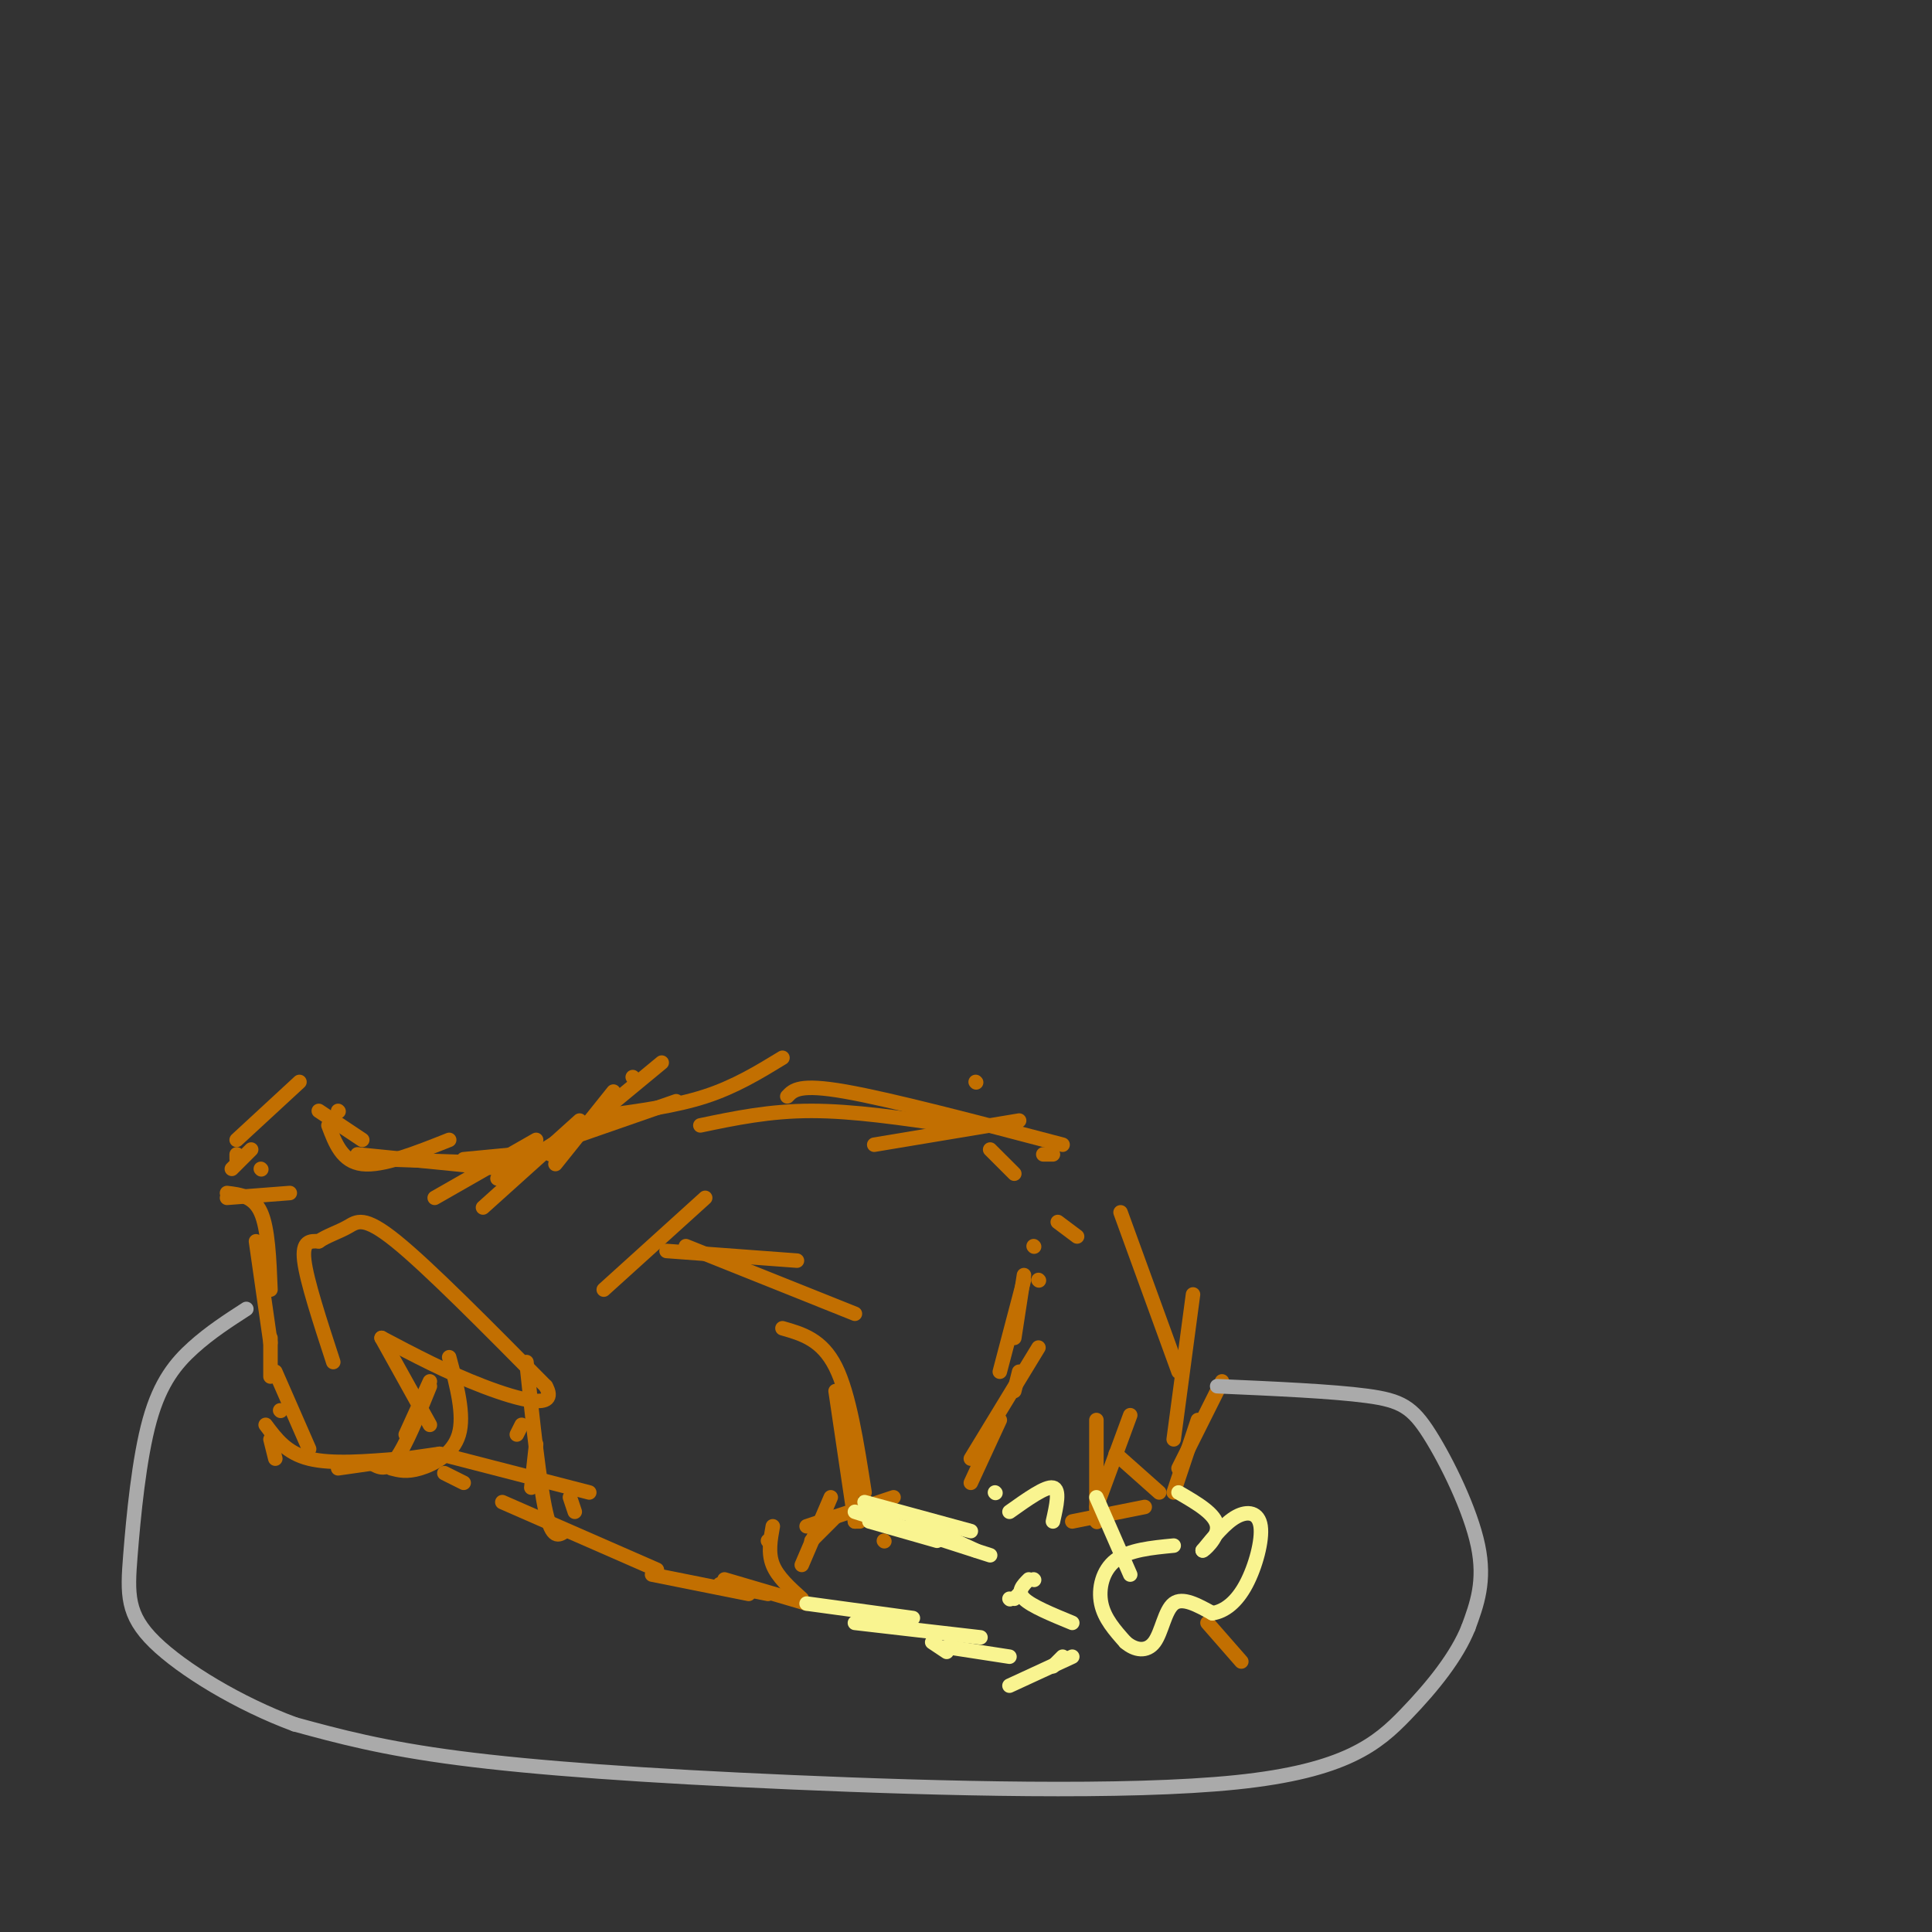 <svg viewBox='0 0 400 400' version='1.1' xmlns='http://www.w3.org/2000/svg' xmlns:xlink='http://www.w3.org/1999/xlink'><rect x="0" y="0" width="400" height="400" fill="#333333" stroke="none"/><g fill='none' stroke='rgb(194,111,1)' stroke-width='3' stroke-linecap='round' stroke-linejoin='round'><path d='M177,315c0.000,0.000 -4.000,-27.000 -4,-27'/><path d='M179,309c-1.583,-10.167 -3.167,-20.333 -6,-26c-2.833,-5.667 -6.917,-6.833 -11,-8'/><path d='M177,272c0.000,0.000 -35.000,-14.000 -35,-14'/><path d='M165,261c0.000,0.000 -27.000,-2.000 -27,-2'/><path d='M146,248c0.000,0.000 -21.000,19.000 -21,19'/><path d='M155,330c0.000,0.000 -20.000,-4.000 -20,-4'/><path d='M136,325c0.000,0.000 -32.000,-14.000 -32,-14'/><path d='M117,317c-1.333,0.917 -2.667,1.833 -4,-4c-1.333,-5.833 -2.667,-18.417 -4,-31'/><path d='M119,313c0.000,0.000 -1.000,-3.000 -1,-3'/><path d='M110,308c0.000,0.000 1.000,-9.000 1,-9'/><path d='M107,297c0.000,0.000 1.000,-2.000 1,-2'/><path d='M183,319c0.000,0.000 0.100,0.100 0.1,0.1'/><path d='M178,315c0.000,0.000 -1.000,0.000 -1,0'/><path d='M173,314c0.000,0.000 -5.000,5.000 -5,5'/><path d='M159,319c0.000,0.000 0.100,0.100 0.1,0.1'/><path d='M185,310c0.000,0.000 -18.000,6.000 -18,6'/><path d='M172,310c0.000,0.000 -6.000,14.000 -6,14'/><path d='M160,316c-0.500,2.750 -1.000,5.500 0,8c1.000,2.500 3.500,4.750 6,7'/><path d='M167,332c0.000,0.000 -17.000,-5.000 -17,-5'/><path d='M159,330c0.000,0.000 -10.000,-2.000 -10,-2'/></g>
<g fill='none' stroke='rgb(249,244,144)' stroke-width='3' stroke-linecap='round' stroke-linejoin='round'><path d='M180,315c0.000,0.000 14.000,4.000 14,4'/><path d='M189,315c0.000,0.000 13.000,6.000 13,6'/><path d='M179,311c0.000,0.000 22.000,6.000 22,6'/><path d='M177,313c0.000,0.000 28.000,9.000 28,9'/><path d='M167,332c0.000,0.000 22.000,3.000 22,3'/><path d='M177,336c0.000,0.000 26.000,3.000 26,3'/><path d='M193,340c0.000,0.000 3.000,2.000 3,2'/><path d='M196,341c0.000,0.000 13.000,2.000 13,2'/><path d='M209,349c0.000,0.000 13.000,-6.000 13,-6'/><path d='M218,345c0.000,0.000 2.000,-2.000 2,-2'/><path d='M222,336c-4.250,-1.750 -8.500,-3.500 -10,-5c-1.500,-1.500 -0.250,-2.750 1,-4'/><path d='M214,327c0.000,0.000 0.100,0.100 0.1,0.1'/><path d='M209,331c0.000,0.000 0.100,0.100 0.1,0.1'/><path d='M210,331c0.000,0.000 1.000,-1.000 1,-1'/><path d='M218,315c0.750,-3.333 1.500,-6.667 0,-7c-1.500,-0.333 -5.250,2.333 -9,5'/><path d='M206,309c0.000,0.000 0.100,0.100 0.1,0.1'/></g>
<g fill='none' stroke='rgb(194,111,1)' stroke-width='3' stroke-linecap='round' stroke-linejoin='round'><path d='M201,307c0.000,0.000 6.000,-13.000 6,-13'/><path d='M201,302c0.000,0.000 14.000,-23.000 14,-23'/><path d='M210,288c0.000,0.000 1.000,-4.000 1,-4'/><path d='M207,284c0.000,0.000 5.000,-19.000 5,-19'/><path d='M215,265c0.000,0.000 0.100,0.100 0.1,0.1'/><path d='M210,277c0.000,0.000 2.000,-13.000 2,-13'/><path d='M214,258c0.000,0.000 0.100,0.100 0.1,0.1'/><path d='M210,243c0.000,0.000 -5.000,-5.000 -5,-5'/><path d='M218,239c0.000,0.000 -2.000,0.000 -2,0'/><path d='M202,224c0.000,0.000 0.100,0.100 0.1,0.1'/><path d='M211,232c0.000,0.000 -30.000,5.000 -30,5'/><path d='M220,237c-17.750,-4.667 -35.500,-9.333 -45,-11c-9.500,-1.667 -10.750,-0.333 -12,1'/><path d='M197,233c-10.167,-1.500 -20.333,-3.000 -29,-3c-8.667,0.000 -15.833,1.500 -23,3'/><path d='M162,219c-4.917,3.000 -9.833,6.000 -16,8c-6.167,2.000 -13.583,3.000 -21,4'/><path d='M131,223c0.000,0.000 0.100,0.100 0.1,0.1'/><path d='M69,282c-2.750,-8.417 -5.500,-16.833 -6,-21c-0.500,-4.167 1.250,-4.083 3,-4'/><path d='M66,257c1.595,-1.119 4.083,-1.917 6,-3c1.917,-1.083 3.262,-2.452 10,3c6.738,5.452 18.869,17.726 31,30'/><path d='M113,287c2.867,5.111 -5.467,2.889 -13,0c-7.533,-2.889 -14.267,-6.444 -21,-10'/><path d='M79,277c0.000,0.000 10.000,18.000 10,18'/><path d='M89,286c0.000,0.000 -5.000,11.000 -5,11'/><path d='M89,287c-2.500,6.167 -5.000,12.333 -7,15c-2.000,2.667 -3.500,1.833 -5,1'/><path d='M91,301c0.000,0.000 -21.000,3.000 -21,3'/><path d='M93,281c1.600,5.978 3.200,11.956 2,16c-1.200,4.044 -5.200,6.156 -8,7c-2.800,0.844 -4.400,0.422 -6,0'/><path d='M83,302c-7.167,0.583 -14.333,1.167 -19,0c-4.667,-1.167 -6.833,-4.083 -9,-7'/><path d='M64,300c0.000,0.000 -7.000,-16.000 -7,-16'/><path d='M57,302c0.000,0.000 -1.000,-4.000 -1,-4'/><path d='M58,292c0.000,0.000 0.100,0.100 0.1,0.1'/><path d='M219,253c0.000,0.000 4.000,3.000 4,3'/><path d='M232,251c0.000,0.000 12.000,33.000 12,33'/><path d='M247,268c0.000,0.000 -4.000,30.000 -4,30'/><path d='M253,286c0.000,0.000 -9.000,18.000 -9,18'/><path d='M248,294c0.000,0.000 -5.000,15.000 -5,15'/><path d='M240,309c0.000,0.000 -9.000,-8.000 -9,-8'/><path d='M234,293c0.000,0.000 -7.000,19.000 -7,19'/><path d='M227,294c0.000,0.000 0.000,20.000 0,20'/><path d='M227,315c0.000,0.000 0.100,0.100 0.1,0.1'/><path d='M237,312c0.000,0.000 -15.000,3.000 -15,3'/><path d='M250,336c0.000,0.000 7.000,8.000 7,8'/></g>
<g fill='none' stroke='rgb(249,244,144)' stroke-width='3' stroke-linecap='round' stroke-linejoin='round'><path d='M243,320c-4.622,0.444 -9.244,0.889 -12,3c-2.756,2.111 -3.644,5.889 -3,9c0.644,3.111 2.822,5.556 5,8'/><path d='M233,340c1.988,1.738 4.458,2.083 6,0c1.542,-2.083 2.155,-6.595 4,-8c1.845,-1.405 4.923,0.298 8,2'/><path d='M251,334c2.584,-0.376 5.043,-2.317 7,-6c1.957,-3.683 3.411,-9.107 3,-12c-0.411,-2.893 -2.689,-3.255 -5,-2c-2.311,1.255 -4.656,4.128 -7,7'/><path d='M249,321c-0.067,0.289 3.267,-2.489 3,-5c-0.267,-2.511 -4.133,-4.756 -8,-7'/><path d='M234,326c0.000,0.000 -7.000,-16.000 -7,-16'/></g>
<g fill='none' stroke='rgb(194,111,1)' stroke-width='3' stroke-linecap='round' stroke-linejoin='round'><path d='M140,228c0.000,0.000 -23.000,8.000 -23,8'/><path d='M137,220c0.000,0.000 -23.000,19.000 -23,19'/><path d='M127,226c0.000,0.000 -12.000,15.000 -12,15'/><path d='M124,231c0.000,0.000 -21.000,13.000 -21,13'/><path d='M120,232c0.000,0.000 -20.000,18.000 -20,18'/><path d='M117,238c0.000,0.000 -21.000,2.000 -21,2'/><path d='M111,236c0.000,0.000 -21.000,12.000 -21,12'/><path d='M108,241c0.000,0.000 -29.000,-1.000 -29,-1'/><path d='M104,242c0.000,0.000 -30.000,-3.000 -30,-3'/><path d='M93,236c-6.917,2.750 -13.833,5.500 -18,5c-4.167,-0.500 -5.583,-4.250 -7,-8'/><path d='M75,236c0.000,0.000 -9.000,-6.000 -9,-6'/><path d='M56,267c-0.250,-6.333 -0.500,-12.667 -2,-16c-1.500,-3.333 -4.250,-3.667 -7,-4'/><path d='M60,247c0.000,0.000 -13.000,1.000 -13,1'/><path d='M48,242c0.000,0.000 4.000,-4.000 4,-4'/><path d='M49,240c0.000,0.000 0.000,-1.000 0,-1'/><path d='M70,230c0.000,0.000 0.100,0.100 0.1,0.1'/><path d='M54,242c0.000,0.000 0.100,0.100 0.1,0.1'/><path d='M49,236c0.000,0.000 13.000,-12.000 13,-12'/><path d='M53,257c0.000,0.000 3.000,21.000 3,21'/><path d='M56,285c0.000,0.000 0.000,-8.000 0,-8'/><path d='M122,309c0.000,0.000 -31.000,-8.000 -31,-8'/><path d='M92,305c0.000,0.000 4.000,2.000 4,2'/></g>
<g fill='none' stroke='rgb(170,170,170)' stroke-width='3' stroke-linecap='round' stroke-linejoin='round'><path d='M252,287c11.940,0.524 23.881,1.048 31,2c7.119,0.952 9.417,2.333 13,8c3.583,5.667 8.452,15.619 10,23c1.548,7.381 -0.226,12.190 -2,17'/><path d='M304,337c-2.358,5.873 -7.253,12.054 -13,18c-5.747,5.946 -12.344,11.656 -35,14c-22.656,2.344 -61.369,1.324 -92,0c-30.631,-1.324 -53.180,-2.950 -69,-5c-15.820,-2.050 -24.910,-4.525 -34,-7'/><path d='M61,357c-11.489,-4.238 -23.211,-11.335 -29,-17c-5.789,-5.665 -5.644,-9.900 -5,-18c0.644,-8.100 1.789,-20.065 4,-28c2.211,-7.935 5.489,-11.838 9,-15c3.511,-3.162 7.256,-5.581 11,-8'/></g>
</svg>